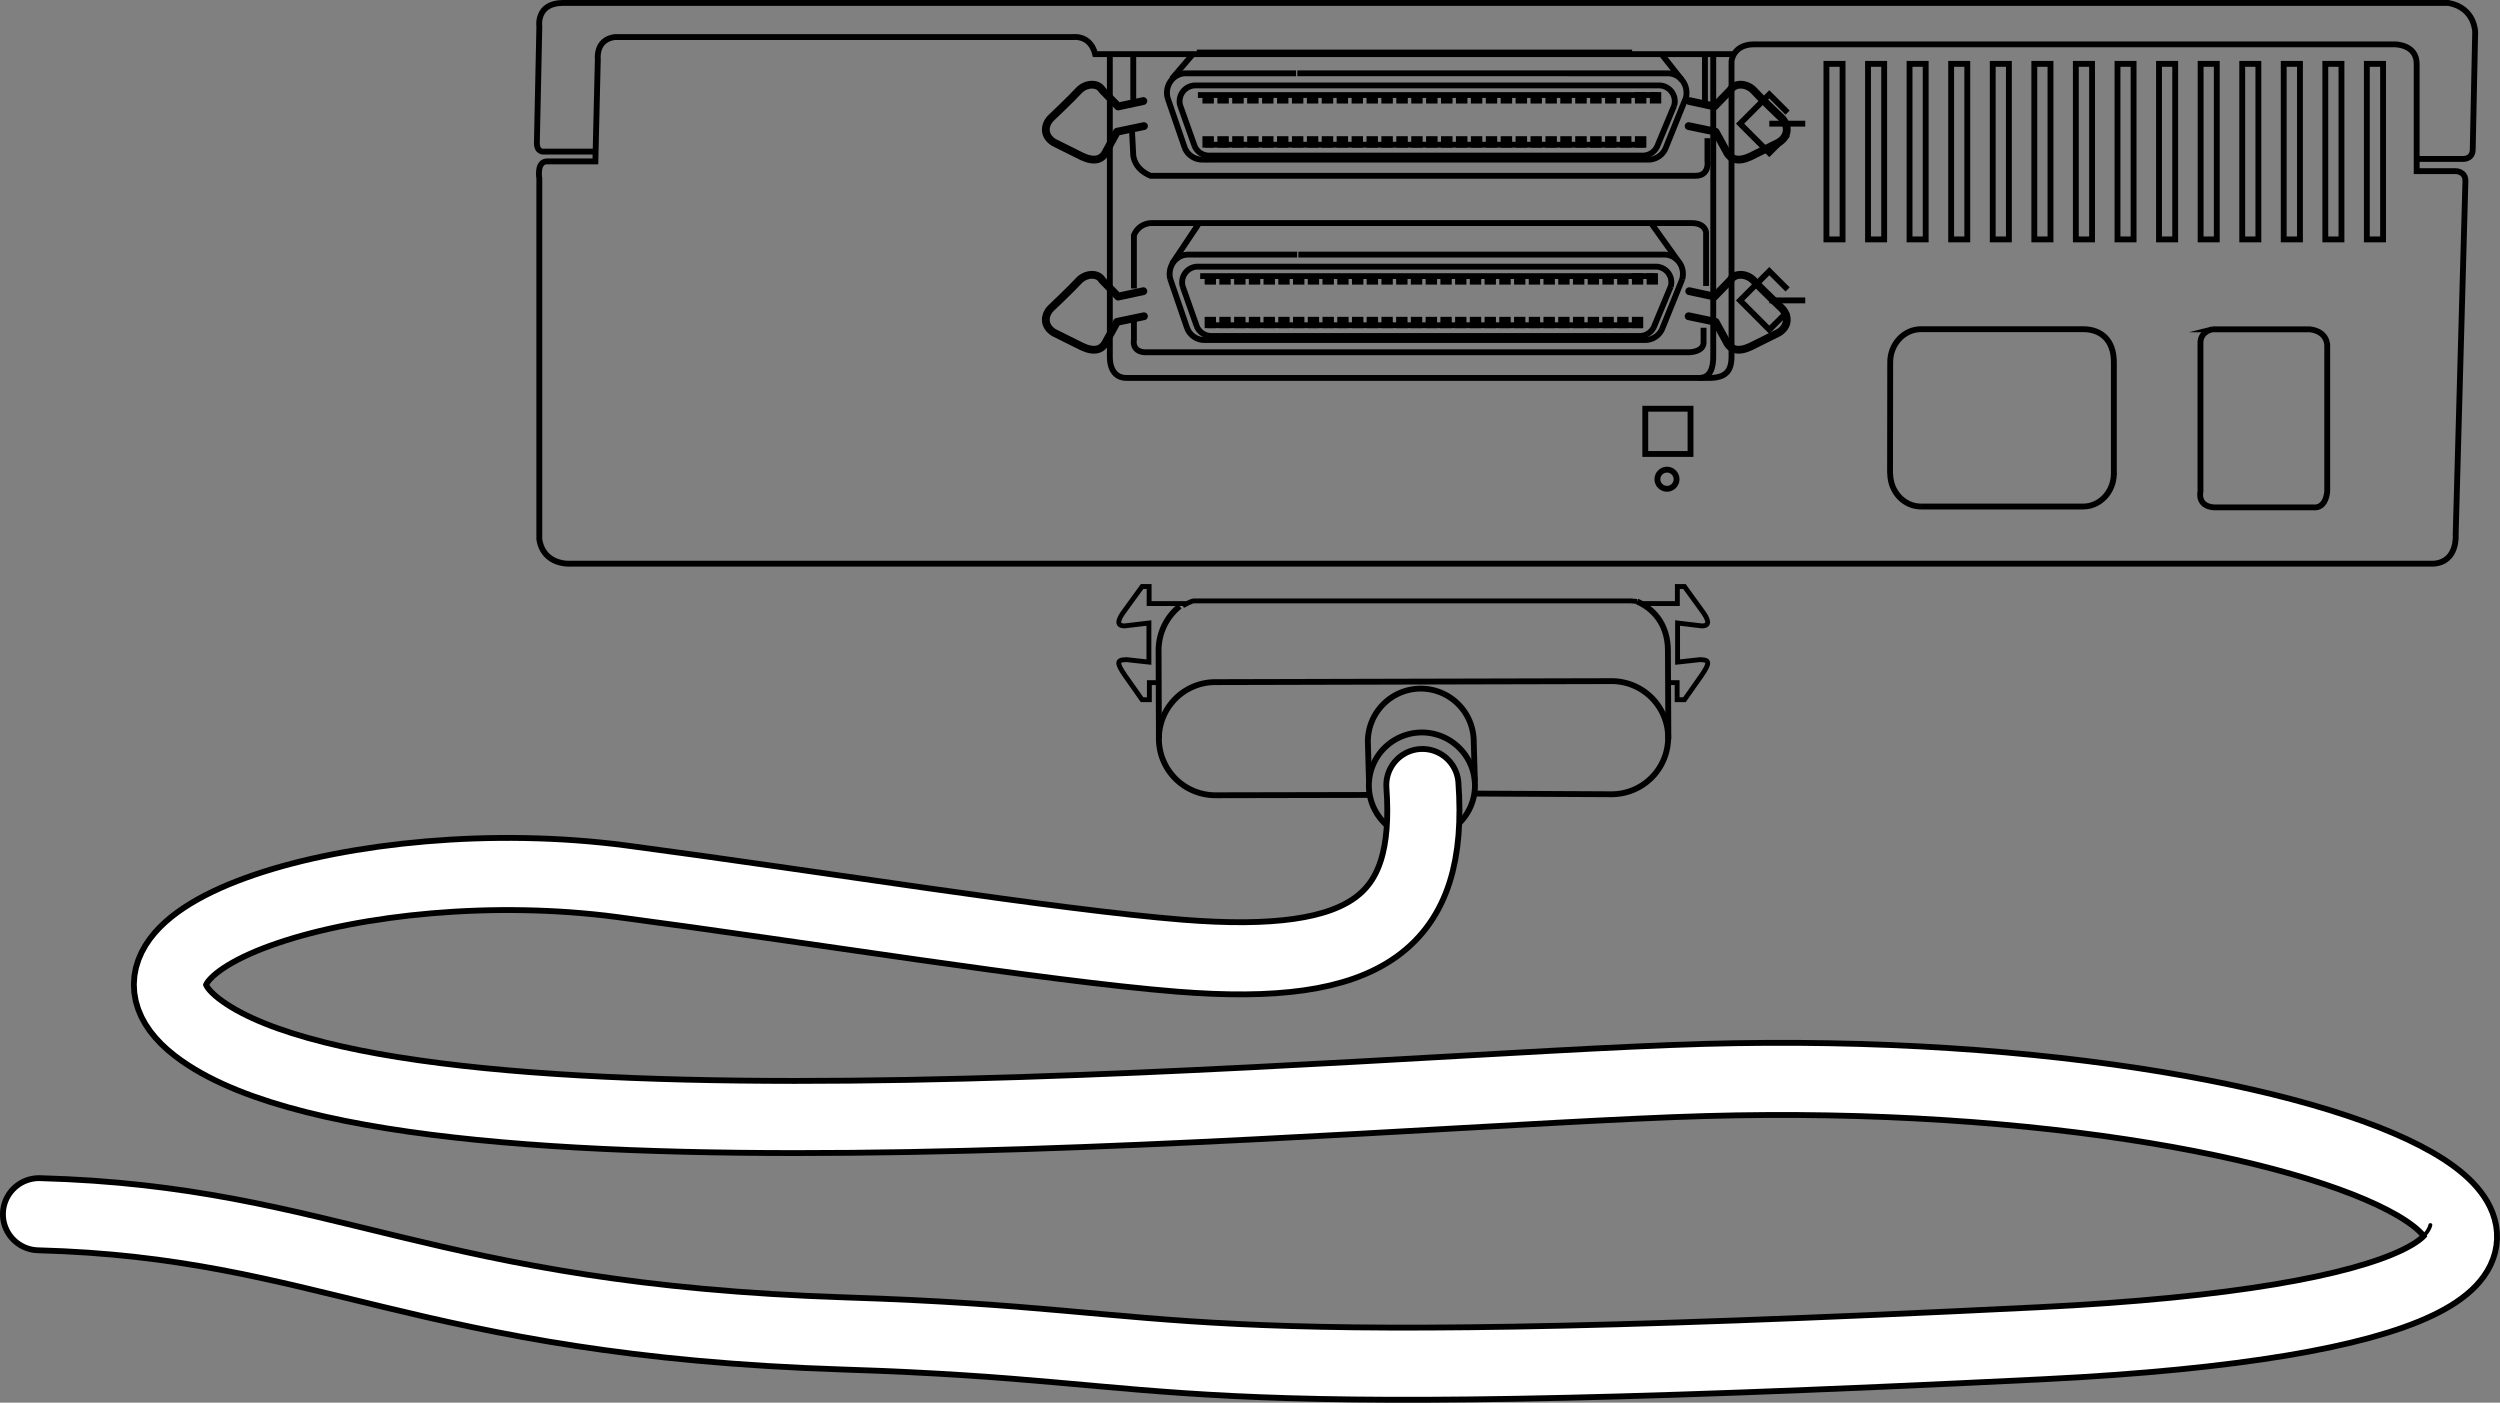 <svg xmlns="http://www.w3.org/2000/svg" width="128.195" height="71.926"><rect width="100%" height="100%" fill="#808080" stroke="none"/><path fill="none" stroke="#000" stroke-miterlimit="10" stroke-width=".3" d="m70.25 40.763-7.918.016a2.9 2.9 0 0 1-2.906-2.895 2.895 2.895 0 0 1 2.89-2.906l10.524-.027 9.789-.024a2.898 2.898 0 0 1 2.91 2.891 2.904 2.904 0 0 1-2.894 2.91l-7.02-.035"/><path fill="none" stroke="#000" stroke-miterlimit="10" stroke-width=".3" d="m75.629 40.064-.059-2.043a2.717 2.717 0 0 0-2.722-2.71 2.717 2.717 0 0 0-2.707 2.722l.058 2.047m-10.773-2.196-.016-4.53c0-.915.422-1.735 1.082-2.267"/><path fill="none" stroke="#000" stroke-linecap="round" stroke-miterlimit="10" stroke-width=".3" d="M72.91 42.994a2.717 2.717 0 0 1 0-5.434 2.722 2.722 0 0 1 2.723 2.719c0 1.5-1.219 2.715-2.723 2.715zm0 0"/><path fill="none" stroke="#000" stroke-width=".25" d="M60.648 31.064c.434-.25.559-.25.559-.25h22.422l.316.027"/><path fill="none" stroke="#000" stroke-width=".3" d="M83.945 30.841c1.008.454 1.578 1.336 1.582 2.512l.024 4.563"/><path fill="none" stroke="#000" stroke-width=".25" d="M84.258 30.95h1.754v-.874h.363l.895 1.234c.335.45.449.785 0 .785l-1.247-.148v2.004l1.137-.125c.496 0 .563.129.074.832l-.859 1.222H86v-.875h-.5M60.805 30.95h-1.88v-.874h-.362l-.895 1.234c-.34.45-.45.785 0 .785l1.246-.148v2.004l-1.137-.125c-.5 0-.562.129-.074.832l.86 1.222h.374v-.875h.5"/><path fill="none" stroke="#000" stroke-miterlimit="10" stroke-width=".3" d="M123.922 8.15h2.375s.5.031.5-.5l.125-6s0-1.25-1.375-1.5H28.875c-1.406 0-1.219 1.219-1.219 1.219l-.125 5.906c-.031.562.375.5.375.5h2.64"/><path fill="none" stroke="#000" stroke-miterlimit="10" stroke-width=".3" d="M87.852 2.775v15.504c0 .5-.102 1.101-.727 1.101m4.539-13.605-.937-.938-1.5 1.504 1.5 1.504.941-.941m-.941-.563h1.843m-.906 8.5-.937-.937-1.5 1.5 1.5 1.504.941-.942m-.941-.562h1.843M61.371 2.693h22.32"/><path fill="none" stroke="#000" stroke-miterlimit="10" stroke-width=".3" d="M56.91 2.775v15.504c0 .875.465 1.101.84 1.101h29.875c.875 0 1.164-.351 1.164-1.101V3.15s.063-.86 1.125-.875h32.883s1.125-.016 1.125 1v5.5h2s.5 0 .5.5l-.5 18.129s.125 1.406-1.125 1.5H29.28s-1.406.125-1.625-1.25V9.15s-.156-.875.407-.875h2.468l.125-5.25s-.125-1 .875-1.125h23.504s.875-.125 1.125.875h32.754"/><path fill="none" stroke="#000" stroke-miterlimit="10" stroke-width=".3" d="M115.805 12.275v-9h-.828v9zm-2.133 0v-9h-.828v9zm-2.132 0v-9h-.83v9zm-2.134 0v-9h-.824v9zm-2.129 0v-9h-.832v9zm-2.132 0v-9h-.829v9zm-2.133 0v-9h-.828v9zm-2.133 0v-9h-.828v9zm-2.133 0v-9h-.828v9zm-2.129 0v-9h-.828v9zm-2.133 0v-9h-.828v9zm23.454 0v-9h-.833v9zm2.128 0v-9h-.828v9zm2.134 0v-9h-.833v9zm-8.74 4.613h5c.938.125.876.875.876.875v7.438c-.094.922-.688.816-.688.816h-5.125c-.875-.066-.687-.816-.687-.816v-7.688c.062-.562.625-.625.625-.625zm-5.065 7.391c0 .937-.707 1.695-1.579 1.695h-8.308"/><path fill="none" stroke="#000" stroke-miterlimit="10" stroke-width=".3" d="M106.816 16.88c.872 0 1.579.508 1.579 1.696v5.777m-1.579-7.473h-8.308c-.875 0-1.582.758-1.582 1.696l-.008 5.703m.008 0c0 .937.707 1.695 1.582 1.695"/><path fill="none" stroke="#000" stroke-linecap="round" stroke-miterlimit="10" stroke-width="4" d="M72.938 40.255c.5 7-2.739 9.528-12.438 8.75-6.676-.535-18.77-2.511-28.625-3.816-13.25-1.75-28.219 2.977-21.5 7.691 11.059 7.758 59.824 2.993 77 2.5 35-1 57.75 11.5 17.25 13.5-47.465 2.344-42.2.11-61.25-.5C21.559 67.681 16.789 62.666 2 62.263"/><path fill="none" stroke="#fff" stroke-linecap="round" stroke-miterlimit="10" stroke-width="3.4" d="M72.938 40.255c.5 7-2.739 9.528-12.438 8.75-6.676-.535-18.77-2.511-28.625-3.816-13.25-1.75-28.219 2.977-21.5 7.691 11.059 7.758 59.824 2.993 77 2.5 35-1 57.75 11.5 17.25 13.5-47.465 2.344-42.2.11-61.25-.5C21.559 67.681 16.789 62.666 2 62.263"/><path fill="none" stroke="#000" stroke-linecap="round" stroke-miterlimit="10" stroke-width=".2" d="M124.125 63.505c.25-.187.438-.437.5-.687"/><path fill="none" stroke="#000" stroke-miterlimit="10" stroke-width=".3" d="M85.672 14.693a.8.8 0 0 0-.77-1.02H61.418a.802.802 0 0 0-.77 1.02M84.82 16.74a.804.804 0 0 1-.738.488H62.109a.804.804 0 0 1-.738-.488m-.723-2.047.723 2.047m24.301-2.047-.852 2.047"/><path fill="none" stroke="#000" stroke-miterlimit="10" stroke-width=".3" d="M85.246 16.83a.955.955 0 0 1-.879.605H66.578m19.684-3.117c.023-.09.035-.18.035-.273 0-.547-.426-.989-.953-.989H66.578m-.062 0H60.93c-.528 0-.953.442-.953.989 0 .093.011.183.035.273m6.566 3.117h-4.82a.956.956 0 0 1-.883-.605m-.863-2.512.863 2.512m25.387-2.512-1.016 2.512m-23.703-2.672H84.84m-22.918 2.519H84.21m-22.007-2.234v-.285h-.281v.285zm.754 0v-.285h-.281v.285zm.762 0v-.285h-.285v.285zm.754 0v-.285h-.285v.285zm.754 0v-.285h-.286v.285zm.753 0v-.285h-.28v.285zm.758 0v-.285h-.285v.285zm.754 0v-.285h-.281v.285zm.758 0v-.285h-.285v.285zm.754 0v-.285h-.281v.285zm.758 0v-.285h-.285v.285zm.754 0v-.285h-.286v.285zm.754 0v-.285h-.282v.285zm.757 0v-.285h-.285v.285zm.754 0v-.285h-.285v.285zm.759 0v-.285h-.286v.285zm.753 0v-.285h-.281v.285zm.754 0v-.285h-.281v.285zm.758 0v-.285h-.285v.285zm.754 0v-.285h-.282v.285zm.757 0v-.285h-.285v.285zm.754 0v-.285h-.28v.285zm.754 0v-.285h-.281v.285zm.758 0v-.285h-.285v.285zm.754 0v-.285h-.281v.285zm.758 0v-.285h-.285v.285zm.754 0v-.285h-.282v.285zm.757 0v-.285h-.285v.285zm.755 0v-.285h-.282v.285zm0 0"/><path fill="none" stroke="#000" stroke-miterlimit="10" stroke-width=".3" d="M84.113 14.443v-.285h-.281v.285zm.754 0v-.285h-.281v.285zm-22.664 2.234v-.28h-.281v.28zm.754 0v-.28h-.281v.28zm.762 0v-.28h-.285v.28zm.754 0v-.28h-.285v.28zm.754 0v-.28h-.286v.28zm.753 0v-.28h-.28v.28zm.758 0v-.28h-.285v.28zm.754 0v-.28h-.281v.28zm.758 0v-.28h-.285v.28zm.754 0v-.28h-.281v.28zm.758 0v-.28h-.285v.28zm.754 0v-.28h-.286v.28zm.754 0v-.28h-.282v.28zm.757 0v-.28h-.285v.28zm.754 0v-.28h-.285v.28zm.759 0v-.28h-.286v.28zm.753 0v-.28h-.281v.28zm.754 0v-.28h-.281v.28zm.758 0v-.28h-.285v.28zm.754 0v-.28h-.282v.28zm.757 0v-.28h-.285v.28zm.754 0v-.28h-.28v.28zm.754 0v-.28h-.281v.28zm.758 0v-.28h-.285v.28zm.754 0v-.28h-.281v.28zm.758 0v-.28h-.285v.28zm.754 0v-.28h-.282v.28zm.757 0v-.28h-.285v.28zm.755 0v-.28h-.282v.28zm.753 0v-.28h-.281v.28zm0 0"/><path fill="none" stroke="#000" stroke-miterlimit="10" stroke-width=".3" d="M87.484 14.662v-2.719s0-.504-.757-.504H59.023s-.628 0-.878.629v2.723m29.21 2.015v.754c0 .504-.753.504-.753.504H58.773c-.757 0-.628-.629-.628-.629v-.976m1.949-2.93 1.347-2.016m24.579 1.828-1.41-1.976m.87 13.699a.49.49 0 0 0 0-.98.49.49 0 1 0 0 .98zm0 0"/><path fill="none" stroke="#000" stroke-width=".3" d="M84.367 23.279v-2.32h2.32v2.32zm0 0"/><path fill="none" stroke="#000" stroke-linecap="round" stroke-linejoin="round" stroke-width=".4" d="m86.621 14.931 1.293.278.816-.84c.235-.399.864-.348 1.211.035.344.383 1.442 1.422 1.442 1.422.347.383.34.914-.176 1.23l-1.445.719c-.637.297-1.04.164-1.242-.277l-.547-.993-1.383-.289m-27.961-1.285-1.293.278-.816-.84c-.23-.399-.864-.348-1.211.035-.344.383-1.442 1.422-1.442 1.422-.347.383-.34.914.176 1.23l1.445.719c.637.297 1.04.164 1.242-.277l.547-.993 1.383-.289"/><path fill="none" stroke="#000" stroke-miterlimit="10" stroke-width=".3" d="M85.848 5.416a.811.811 0 0 0-.777-1.035H61.3a.812.812 0 0 0-.781 1.035m24.469 2.066a.81.81 0 0 1-.746.496H62a.805.805 0 0 1-.746-.496m-.734-2.066.734 2.066m24.594-2.066-.86 2.066"/><path fill="none" stroke="#000" stroke-miterlimit="10" stroke-width=".3" d="M85.418 7.576a.96.96 0 0 1-.89.61H66.522m19.923-3.157c.024-.086.035-.176.035-.274 0-.55-.43-.996-.964-.996H66.523m-.063.001h-5.655c-.532 0-.965.445-.965.995 0 .098.012.188.035.274m6.648 3.156h-4.882a.969.969 0 0 1-.891-.61m-.875-2.546.875 2.547m25.695-2.547-1.027 2.547M61.426 4.873h23.578M61.809 7.42h22.558M62.094 5.158v-.285h-.285v.285zm.766 0v-.285h-.286v.285zm.765 0v-.285h-.29v.285zm.765 0v-.285h-.288v.285zm.762 0v-.285h-.285v.285zm.766 0v-.285h-.285v.285zm.766 0v-.285h-.286v.285zm.766 0v-.285h-.286v.285zm.765 0v-.285h-.29v.285zm.762 0v-.285h-.286v.285zm.765 0v-.285h-.285v.285zm.766 0v-.285h-.285v.285zm.765 0v-.285h-.289v.285zm.767 0v-.285h-.29v.285zm.76 0v-.285h-.284v.285zm.766 0v-.285h-.289v.285zm.766 0v-.285h-.289v.285zm.766 0v-.285h-.29v.285zm.762 0v-.285h-.286v.285zm.765 0v-.285h-.285v.285zm.765 0v-.285h-.288v.285zm.766 0v-.285h-.289v.285zm.762 0v-.285h-.285v.285zm.766 0v-.285h-.286v.285zm.766 0v-.285h-.29v.285zm.765 0v-.285h-.29v.285zm.765 0v-.285h-.289v.285zm.762 0v-.285h-.285v.285zm.766 0v-.285h-.285v.285zm0 0"/><path fill="none" stroke="#000" stroke-miterlimit="10" stroke-width=".3" d="M84.273 5.158v-.285h-.289v.285zm.762 0v-.285h-.285v.285zM62.094 7.42v-.286h-.285v.286zm.766 0v-.286h-.286v.286zm.765 0v-.286h-.29v.286zm.765 0v-.286h-.288v.286zm.762 0v-.286h-.285v.286zm.766 0v-.286h-.285v.286zm.766 0v-.286h-.286v.286zm.766 0v-.286h-.286v.286zm.765 0v-.286h-.29v.286zm.762 0v-.286h-.286v.286zm.765 0v-.286h-.285v.286zm.766 0v-.286h-.285v.286zm.765 0v-.286h-.289v.286zm.767 0v-.286h-.29v.286zm.76 0v-.286h-.284v.286zm.766 0v-.286h-.289v.286zm.766 0v-.286h-.289v.286zm.766 0v-.286h-.29v.286zm.762 0v-.286h-.286v.286zm.765 0v-.286h-.285v.286zm.765 0v-.286h-.288v.286zm.766 0v-.286h-.289v.286zm.762 0v-.286h-.285v.286zm.766 0v-.286h-.286v.286zm.766 0v-.286h-.29v.286zm.765 0v-.286h-.29v.286zm.765 0v-.286h-.289v.286zm.762 0v-.286h-.285v.286zm.766 0v-.286h-.285v.286zm.765 0v-.286h-.289v.286zm-26.16-4.649v2.422"/><path fill="none" stroke="#000" stroke-miterlimit="10" stroke-width=".3" d="m58.047 6.72.066 1.274c.125.765.89 1.02.89 1.02h27.915c.766.019.637-.766.637-.766v-1.16m-.129-1.848V2.77m-27.34 1.275 1.086-1.274M86.25 4.107l-1.055-1.336"/><path fill="none" stroke="#000" stroke-linecap="round" stroke-linejoin="round" stroke-width=".4" d="m86.621 5.181 1.293.278.816-.84c.235-.399.864-.348 1.211.035.344.383 1.442 1.422 1.442 1.422.347.383.34.914-.176 1.23l-1.445.719c-.637.297-1.04.164-1.242-.277l-.547-.993-1.383-.289M58.629 5.181l-1.293.278-.816-.84c-.23-.399-.864-.348-1.211.035-.344.383-1.442 1.422-1.442 1.422-.347.383-.34.914.176 1.23l1.445.719c.637.297 1.04.164 1.242-.277l.547-.993 1.383-.289"/></svg>
